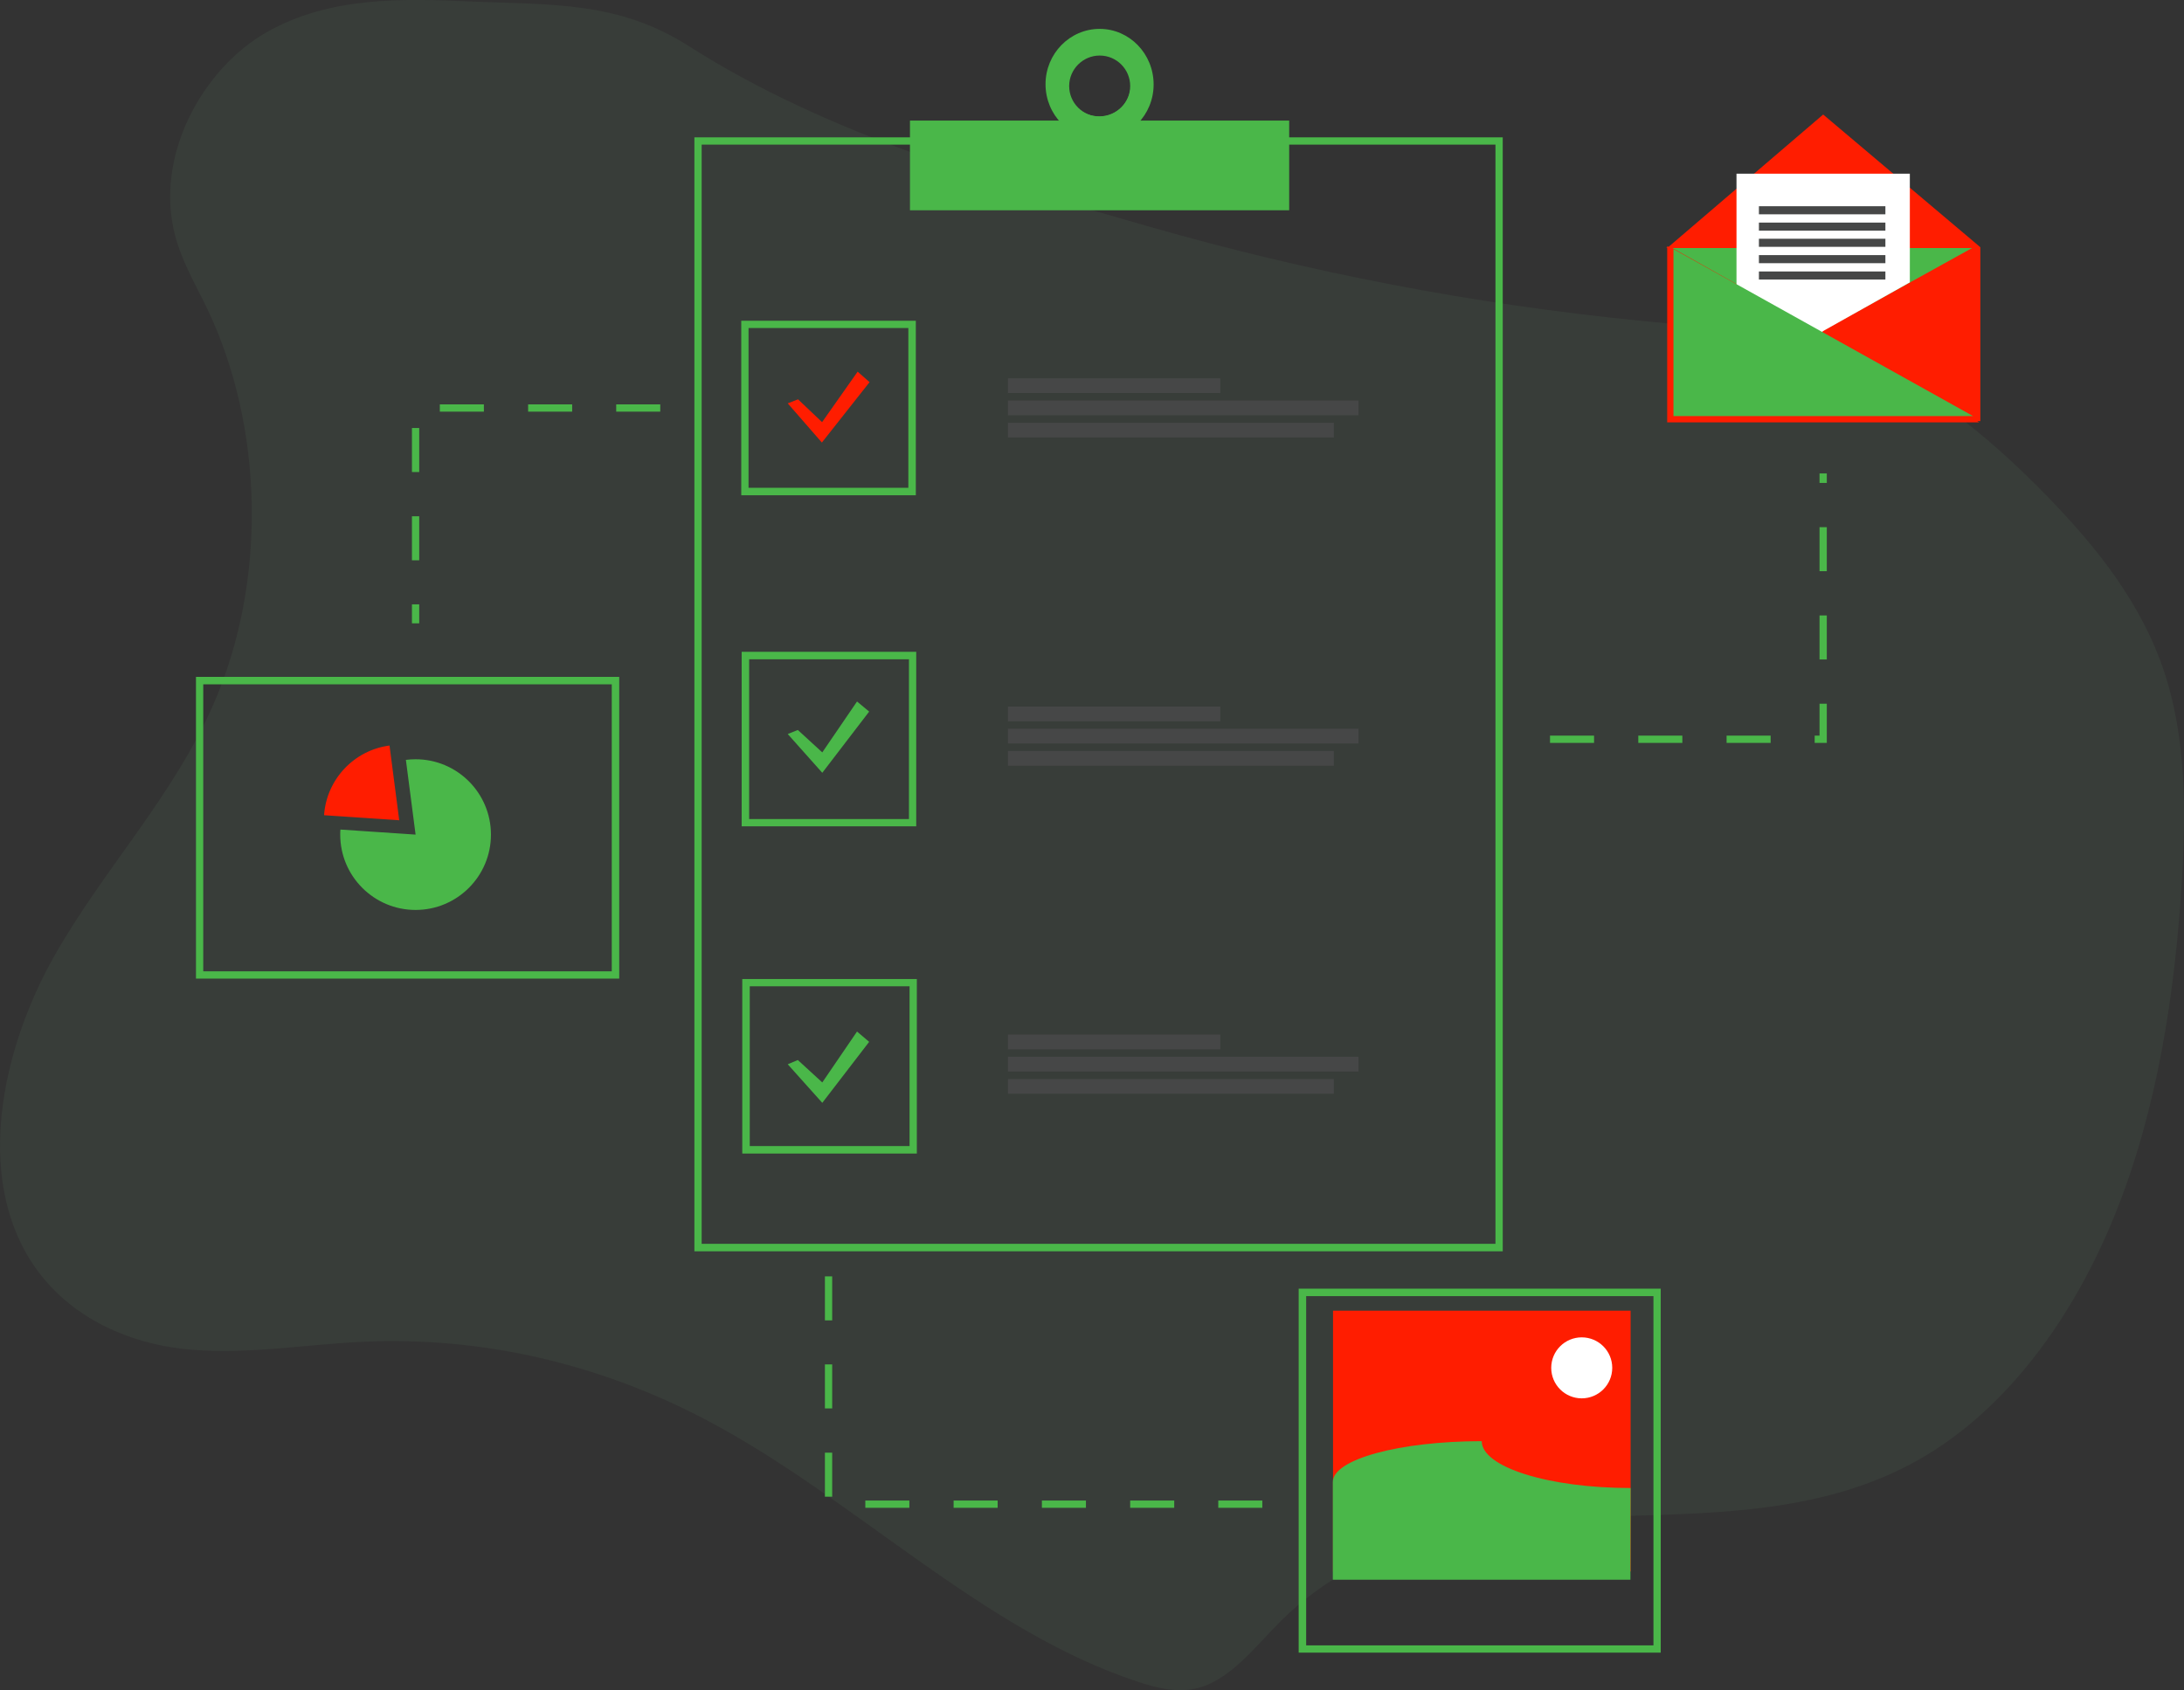 <?xml version="1.0" encoding="utf-8"?>
<!-- Generator: Adobe Illustrator 23.0.1, SVG Export Plug-In . SVG Version: 6.00 Build 0)  -->
<svg version="1.1" id="Layer_1" xmlns="http://www.w3.org/2000/svg" xmlns:xlink="http://www.w3.org/1999/xlink" x="0px" y="0px"
	 viewBox="0 0 1081 836.7" style="enable-background:new 0 0 1081 836.7;" xml:space="preserve">
<rect x="0" y="0" width="1081" height="836.7" fill="#333333" stroke="none"/>
<style type="text/css">
	.st0{opacity:0.1;fill:#669D70;enable-background:new    ;}
	.st1{fill:#4AB749;}
	.st2{fill:#464747;}
	.st3{fill:#FF1D00;}
	.st4{fill:#FFFFFF;}
</style>
<title>report</title>
<path class="st0" d="M234.4,0.8C199.7-0.8,163.3-1.9,131.9,16S76.2,77,86.7,116.7c3.4,12.9,10.1,24.2,15.8,36
	c28.2,58.9,29.6,135.1,3.4,195.4c-20.2,46.4-54.3,81.7-78.9,125s-38.6,103.2-14.4,146.7c16.6,29.8,47.3,44.3,77.1,47.9
	c29.8,3.5,59.8-2,89.7-3.4c58.2-2.7,116.2,10.4,169.6,38.4c73.5,38.5,136.8,104.5,214.2,129.9c9.3,3.1,19,5.5,28.5,3.4
	c16.8-3.7,29.1-20.3,42.3-33.5c42-41.8,100.3-49.6,155-51.5s111.6-0.4,161-28.5c43.1-24.5,76.3-70.1,97-121.6s29.6-108.8,33-165.8
	c2-33.9,1.9-69-8.2-100.7c-11.4-35.7-34.6-64.1-58.8-89c-25.4-26-53-49.5-84.3-63.6c-37.4-16.7-78-19.1-117.8-23.1
	c-81.7-8.2-162.7-23.7-242.4-46.6c-75.6-21.6-158.7-45.3-227.6-89.3C306.3,0.7,273.4,2.4,234.4,0.8z"/>
<g>
	<g>
		<g>
			<path class="st1" d="M743.8,619.5H343.7V68h400.1L743.8,619.5L743.8,619.5z M347.3,615.8h392.9V71.6H347.3V615.8z"/>
		</g>
	</g>
	<g>
		<path class="st1" d="M544.3,14.3c-14.8,0-26.8,12.3-26.8,27.4s12,27.4,26.8,27.4S571,56.9,571,41.8S559.1,14.3,544.3,14.3z
			 M544.3,57.6c-8.7,0.2-16-6.7-16.2-15.4s6.7-16,15.4-16.2s16,6.7,16.2,15.4c0,0.1,0,0.3,0,0.4C559.8,50.4,552.9,57.5,544.3,57.6z"
			/>
	</g>
	<g>
		<rect x="450.4" y="59.7" class="st1" width="187.7" height="44.4"/>
	</g>
	<g>
		<path class="st1" d="M544.3,16.3c-14.5,0-26.2,11.7-26.2,26.2s11.7,26.2,26.2,26.2s26.2-11.7,26.2-26.2S558.7,16.3,544.3,16.3z
			 M544.3,57.7c-8.4,0-15.1-6.8-15.1-15.1s6.8-15.1,15.1-15.1c8.4,0,15.1,6.8,15.1,15.1S552.6,57.7,544.3,57.7L544.3,57.7z"/>
	</g>
	<g>
		<path class="st1" d="M453.3,245.2h-86.4v-86.4h86.4V245.2z M370.5,241.5h79.1v-79.1h-79.1V241.5z"/>
	</g>
	<g>
		<path class="st1" d="M453.5,409.1h-86.4v-86.4h86.4V409.1z M370.8,405.5h79.1v-79.1h-79.1V405.5z"/>
	</g>
	<g>
		<path class="st1" d="M453.8,571.1h-86.4v-86.4h86.4V571.1z M371.1,567.4h79.1v-79.1h-79.1V567.4z"/>
	</g>
	<g>
		<rect x="498.9" y="187.3" class="st2" width="105.1" height="7.3"/>
	</g>
	<g>
		<rect x="498.9" y="198.3" class="st2" width="173.5" height="7.3"/>
	</g>
	<g>
		<rect x="498.9" y="209.3" class="st2" width="161.3" height="7.3"/>
	</g>
	<g>
		<rect x="498.9" y="349.8" class="st2" width="105.1" height="7.3"/>
	</g>
	<g>
		<rect x="498.9" y="360.8" class="st2" width="173.5" height="7.3"/>
	</g>
	<g>
		<rect x="498.9" y="371.8" class="st2" width="161.3" height="7.3"/>
	</g>
	<g>
		<rect x="498.9" y="512.2" class="st2" width="105.1" height="7.3"/>
	</g>
	<g>
		<rect x="498.9" y="523.2" class="st2" width="173.5" height="7.3"/>
	</g>
	<g>
		<rect x="498.9" y="534.2" class="st2" width="161.3" height="7.3"/>
	</g>
	<g>
		<polygon class="st3" points="395,197.7 406.9,209 424.5,184 430.4,189.2 406.8,219.1 389.9,199.7 		"/>
	</g>
	<g>
		<polygon class="st1" points="394.9,361.4 407,372.5 424.2,347.3 430.2,352.3 407,382.6 389.9,363.4 		"/>
	</g>
	<g>
		<polygon class="st1" points="394.9,524.8 407,535.9 424.2,510.7 430.2,515.8 407,546 389.9,526.9 		"/>
	</g>
	<g>
		<g>
			<polygon class="st3" points="980.2,122.4 902.4,56.7 825.9,122.2 825.2,121.9 825.2,122.4 824.7,122.4 825.2,122.7 825.2,122.9 
				825.2,208 825.2,209.1 979.6,209.1 978.7,208.5 980.2,208.5 			"/>
		</g>
	</g>
	<g>
		<polyline class="st1" points="827.8,122.8 901.4,164.2 976.1,122.8 		"/>
	</g>
	<g>
		<polygon class="st4" points="902.9,163.6 859.5,191.9 859.5,86 945.3,86 945.3,139.8 		"/>
	</g>
	<g>
		<polygon class="st1" points="828.3,206 976.6,206 828.3,123.3 		"/>
	</g>
	<g>
		<g>
			<rect x="870.6" y="102.1" class="st2" width="62.6" height="4"/>
		</g>
		<g>
			<rect x="870.6" y="110.2" class="st2" width="62.6" height="4"/>
		</g>
		<g>
			<rect x="870.6" y="118.2" class="st2" width="62.6" height="4"/>
		</g>
		<g>
			<rect x="870.6" y="126.3" class="st2" width="62.6" height="4"/>
		</g>
		<g>
			<rect x="870.6" y="134.4" class="st2" width="62.6" height="4"/>
		</g>
	</g>
	<g>
		<g>
			<path class="st1" d="M822,818.2H642.8V638H822V818.2z M646.5,814.6h171.9V641.7H646.5V814.6z"/>
		</g>
	</g>
	<g>
		<rect x="659.8" y="648.9" class="st3" width="147.3" height="129.1"/>
	</g>
	<g>
		<path class="st1" d="M807.1,736.7c-40.7,0-73.7-10.4-73.7-23.2c-40.7,0-73.7,9-73.7,20.2v48.4H807L807.1,736.7L807.1,736.7z"/>
	</g>
	<g>
		<circle class="st4" cx="782.9" cy="677.2" r="15.1"/>
	</g>
	<g>
		<g>
			<path class="st1" d="M306.5,484.5H97V335.1h209.5V484.5z M100.6,480.9h202.2V338.8H100.6V480.9z"/>
		</g>
	</g>
	<g>
		<path class="st1" d="M205.7,375.9c-1.6,0-3.2,0.1-4.8,0.3l4.8,37l-37.2-2.5c-0.1,0.8-0.1,1.6-0.1,2.5c0,20.6,16.7,37.3,37.3,37.3
			s37.3-16.7,37.3-37.3S226.3,375.9,205.7,375.9z"/>
	</g>
	<g>
		<path class="st3" d="M192.8,369.1c-17.6,2.3-31.2,16.8-32.4,34.5l37.2,2.5L192.8,369.1z"/>
	</g>
	<g>
		<path class="st1" d="M207.5,308.6h-3.6v-9.4h3.6V308.6z M207.5,277.4h-3.6v-21.8h3.6V277.4z M207.5,233.7h-3.6v-21.8h3.6V233.7z
			 M326.9,203.8H305v-3.6h21.8v3.6H326.9z M283.2,203.8h-21.8v-3.6h21.8V203.8z M239.5,203.8h-21.8v-3.6h21.8V203.8z"/>
	</g>
	<g>
		<path class="st1" d="M904.2,367.8h-6v-3.6h2.4v-15.8h3.6V367.8z M876.4,367.8h-21.8v-3.6h21.8V367.8z M832.7,367.8h-21.8v-3.6
			h21.8V367.8z M789,367.8h-21.8v-3.6H789V367.8z M904.2,326.5h-3.6v-21.8h3.6V326.5z M904.2,282.8h-3.6V261h3.6V282.8z
			 M904.2,239.1h-3.6v-4.7h3.6V239.1z"/>
	</g>
	<g>
		<path class="st1" d="M624.8,746.5H603v-3.6h21.8V746.5z M581.2,746.5h-21.8v-3.6h21.8V746.5z M537.5,746.5h-21.8v-3.6h21.8V746.5z
			 M493.8,746.5H472v-3.6h21.8V746.5z M450.1,746.5h-21.8v-3.6h21.8V746.5z M411.9,741h-3.6v-21.8h3.6V741z M411.9,697.3h-3.6v-21.8
			h3.6V697.3z M411.9,653.7h-3.6v-21.8h3.6V653.7z"/>
	</g>
</g>
</svg>
